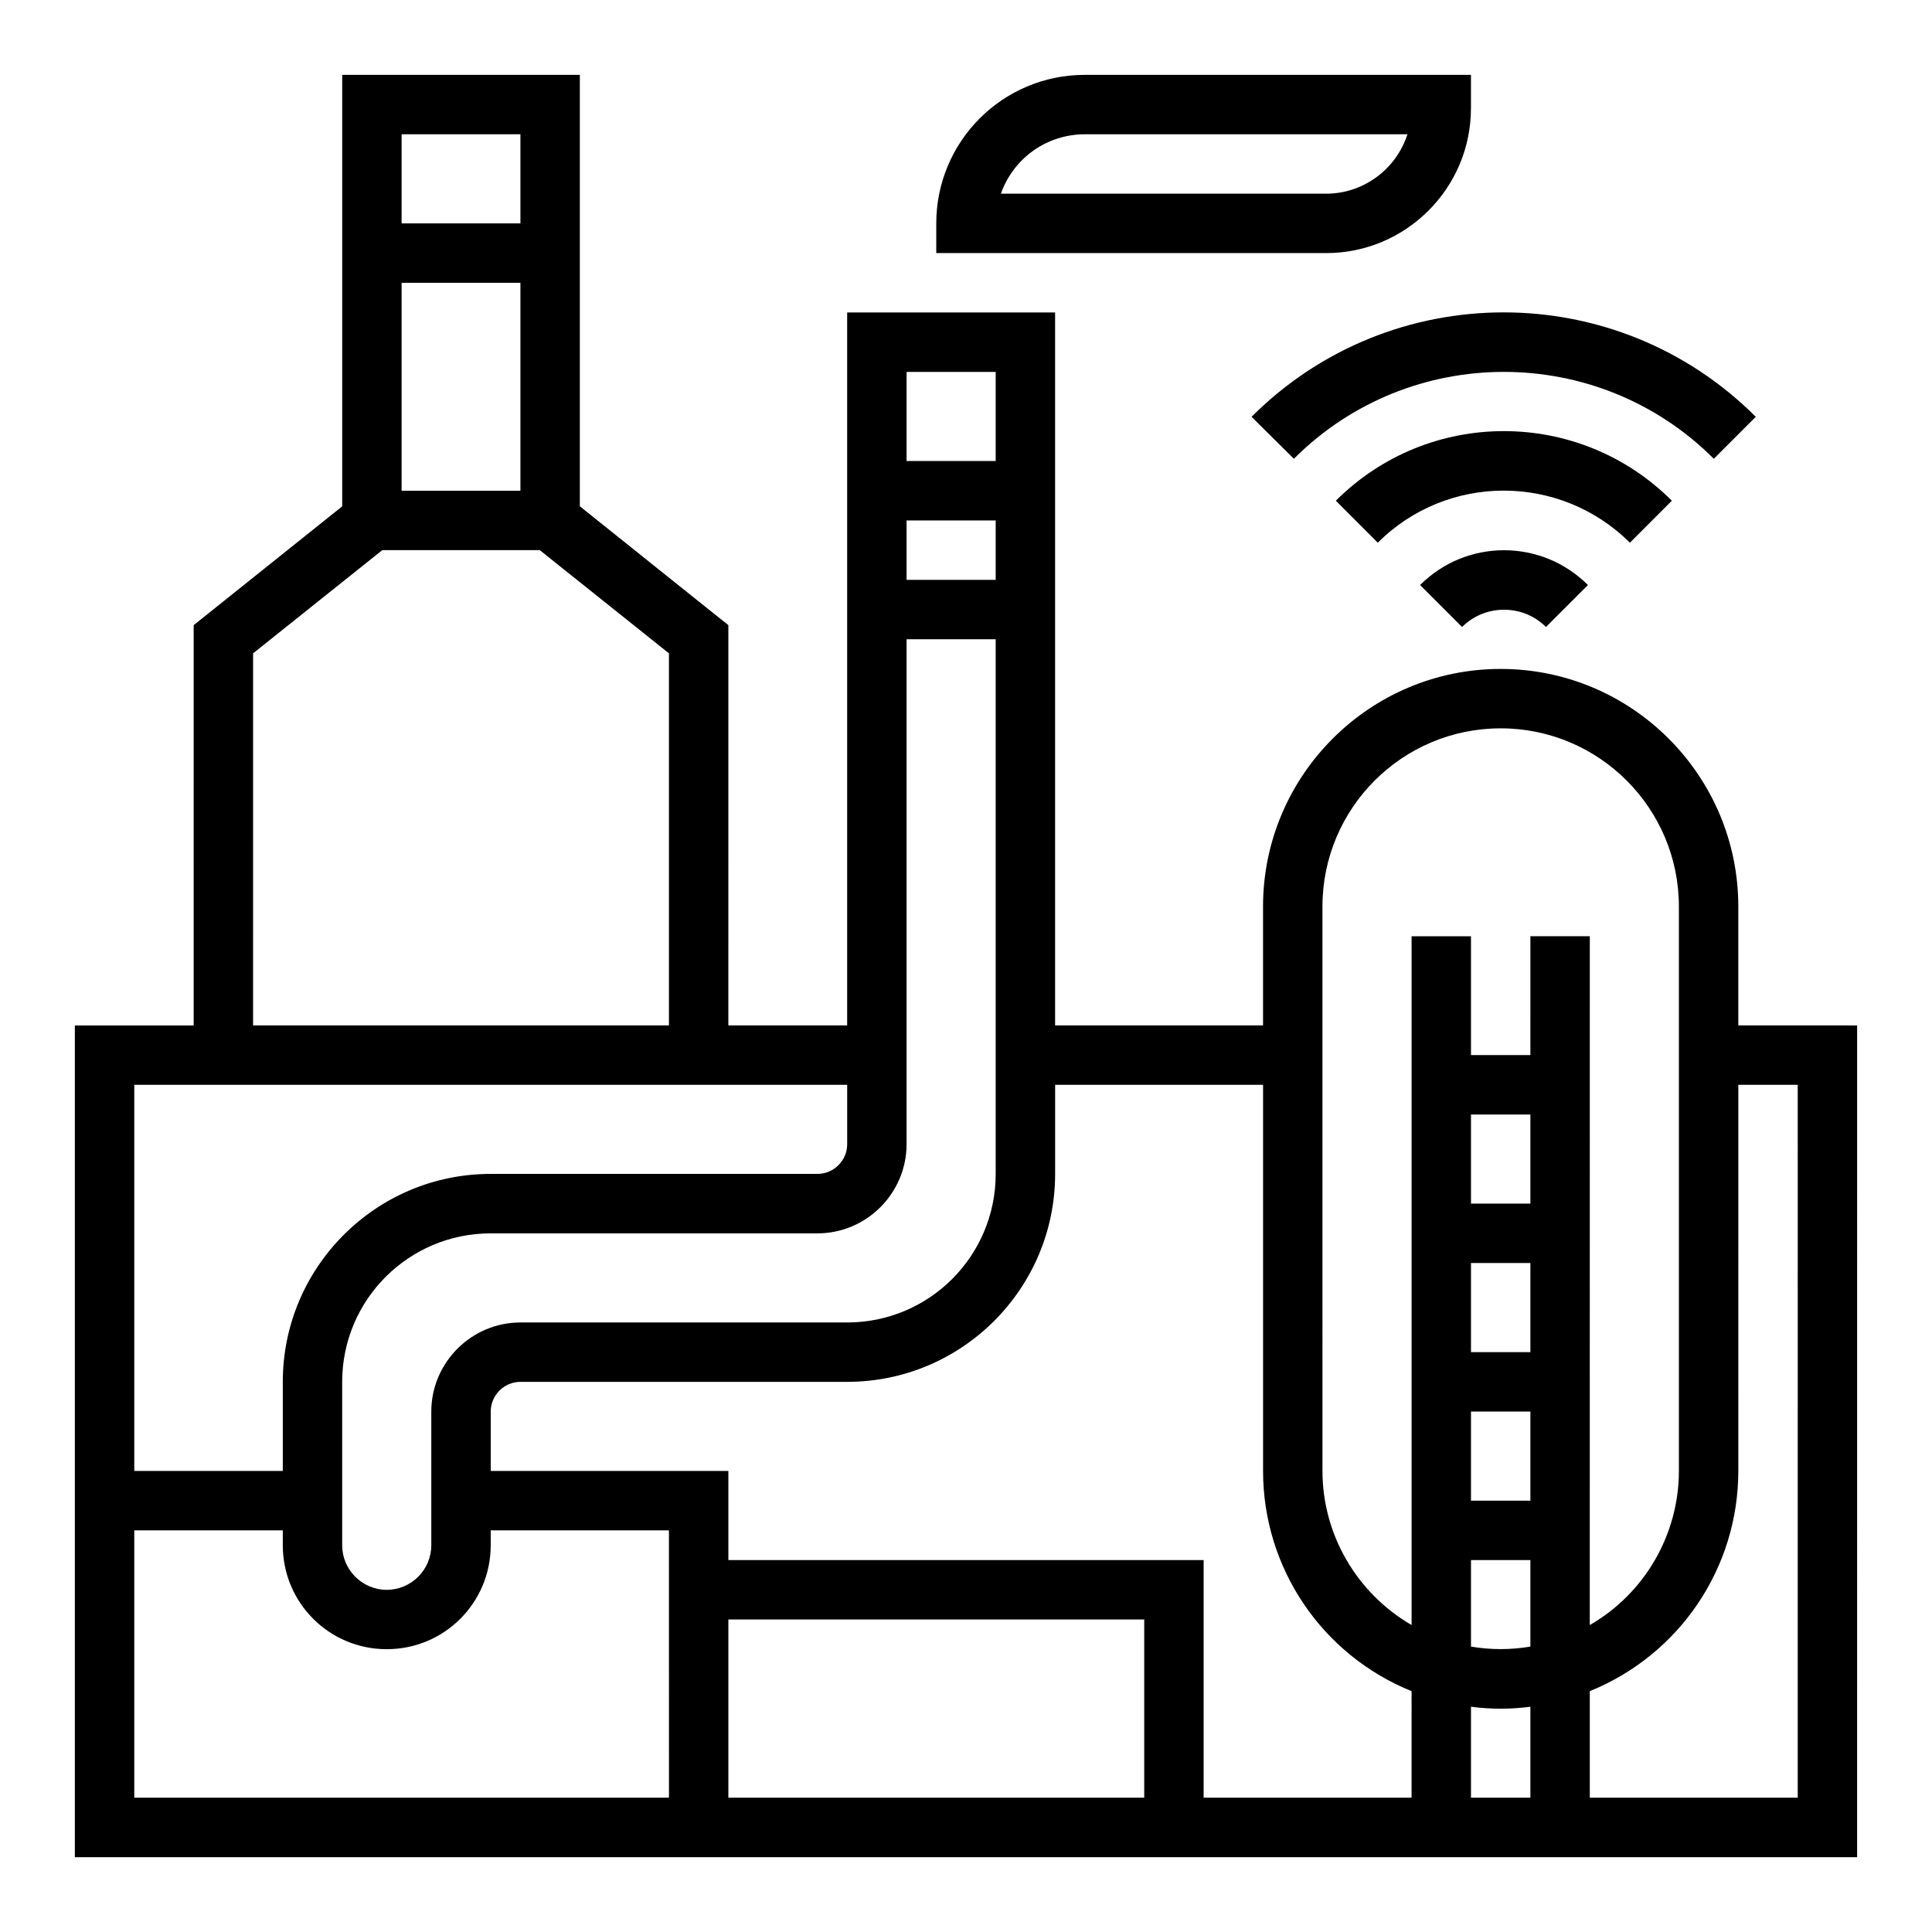 <?xml version="1.0" encoding="UTF-8"?>
<!-- Uploaded to: ICON Repo, www.svgrepo.com, Generator: ICON Repo Mixer Tools -->
<svg fill="#000000" width="800px" height="800px" version="1.1" viewBox="144 144 512 512" xmlns="http://www.w3.org/2000/svg">
 <g>
  <path d="m587.06 276.7c-24.602-24.602-64.453-24.602-89.051 0l11.121 11.121c18.402-18.402 48.316-18.402 66.812 0z"/>
  <path d="m520.34 299.04 11.121 11.121c6.102-6.102 16.137-6.102 22.238 0l11.121-11.121c-12.305-12.301-32.184-12.301-44.48 0z"/>
  <path d="m486.89 265.58c30.699-30.699 80.59-30.699 111.29 0l11.121-11.121c-36.898-36.898-96.727-36.898-133.63 0z"/>
  <path d="m533.82 172.7v-8.855l-102.34-0.004c-21.746 0-39.359 17.613-39.359 39.359v7.871h103.32c21.152 0.004 38.375-17.215 38.375-38.371zm-102.34 6.887h85.512c-3.051 9.348-11.711 15.742-21.551 15.742h-86.199c3.344-9.445 12.199-15.742 22.238-15.742z"/>
  <path d="m604.67 415.74v-31.488c0-34.734-28.242-62.977-62.977-62.977-34.734 0-62.977 28.242-62.977 62.977v31.488h-55.105v-188.93h-55.105v188.93h-31.488l0.004-106.07-39.359-31.488v-114.34h-62.977v114.34l-39.359 31.488-0.004 106.08h-31.488v220.42h472.32l0.004-220.42zm-220.42-173.18h23.617v23.617h-23.617zm0 39.359h23.617v15.742h-23.617zm0 165.31v-133.82h23.617v141.7c0 21.746-17.613 39.359-39.359 39.359h-86.594c-12.988 0-23.617 10.629-23.617 23.617v35.426c0 6.496-5.312 11.809-11.809 11.809-6.496 0-11.809-5.312-11.809-11.809v-43.297c0-21.746 17.613-39.359 39.359-39.359h86.594c12.992 0 23.617-10.629 23.617-23.617zm-133.82-267.65h31.488v23.617h-31.488zm0 39.359h31.488v55.105h-31.488zm-39.359 98.203 34.242-27.355h41.723l34.242 27.355v98.598h-110.21zm-31.488 114.34h188.93v15.742c0 4.328-3.543 7.871-7.871 7.871h-86.594c-30.406 0-55.105 24.699-55.105 55.105v23.617h-39.359zm141.7 188.93h-141.7v-70.848h39.359v3.938c0 15.254 12.301 27.551 27.551 27.551 15.254 0 27.551-12.301 27.551-27.551v-3.938h47.23zm125.95 0h-110.21v-47.23h110.21zm70.848 0h-55.105v-62.977h-125.95v-23.617h-62.977v-15.742c0-4.328 3.543-7.871 7.871-7.871h86.594c30.406 0 55.105-24.699 55.105-55.105v-23.617h55.105v102.34c0 25.684 15.547 48.707 39.359 58.352zm31.488 0h-15.742v-24.109c5.215 0.688 10.527 0.688 15.742 0zm0-40.047c-5.215 0.887-10.527 0.887-15.742 0v-22.93h15.742zm0-38.672h-15.742v-23.617h15.742zm0-39.359h-15.742v-23.617h15.742zm0-39.359h-15.742v-23.617h15.742zm0-39.363h-15.742v-31.488h-15.742v182.53c-14.562-8.461-23.617-24.008-23.617-40.836l-0.004-149.57c0-26.074 21.156-47.23 47.23-47.23 26.074 0 47.23 21.156 47.23 47.23v149.57c0 16.828-9.055 32.473-23.617 40.836l0.008-182.54h-15.742zm70.848 196.8h-55.105v-28.242c23.812-9.645 39.359-32.668 39.359-58.352l0.004-102.33h15.742z"/>
 </g>
</svg>